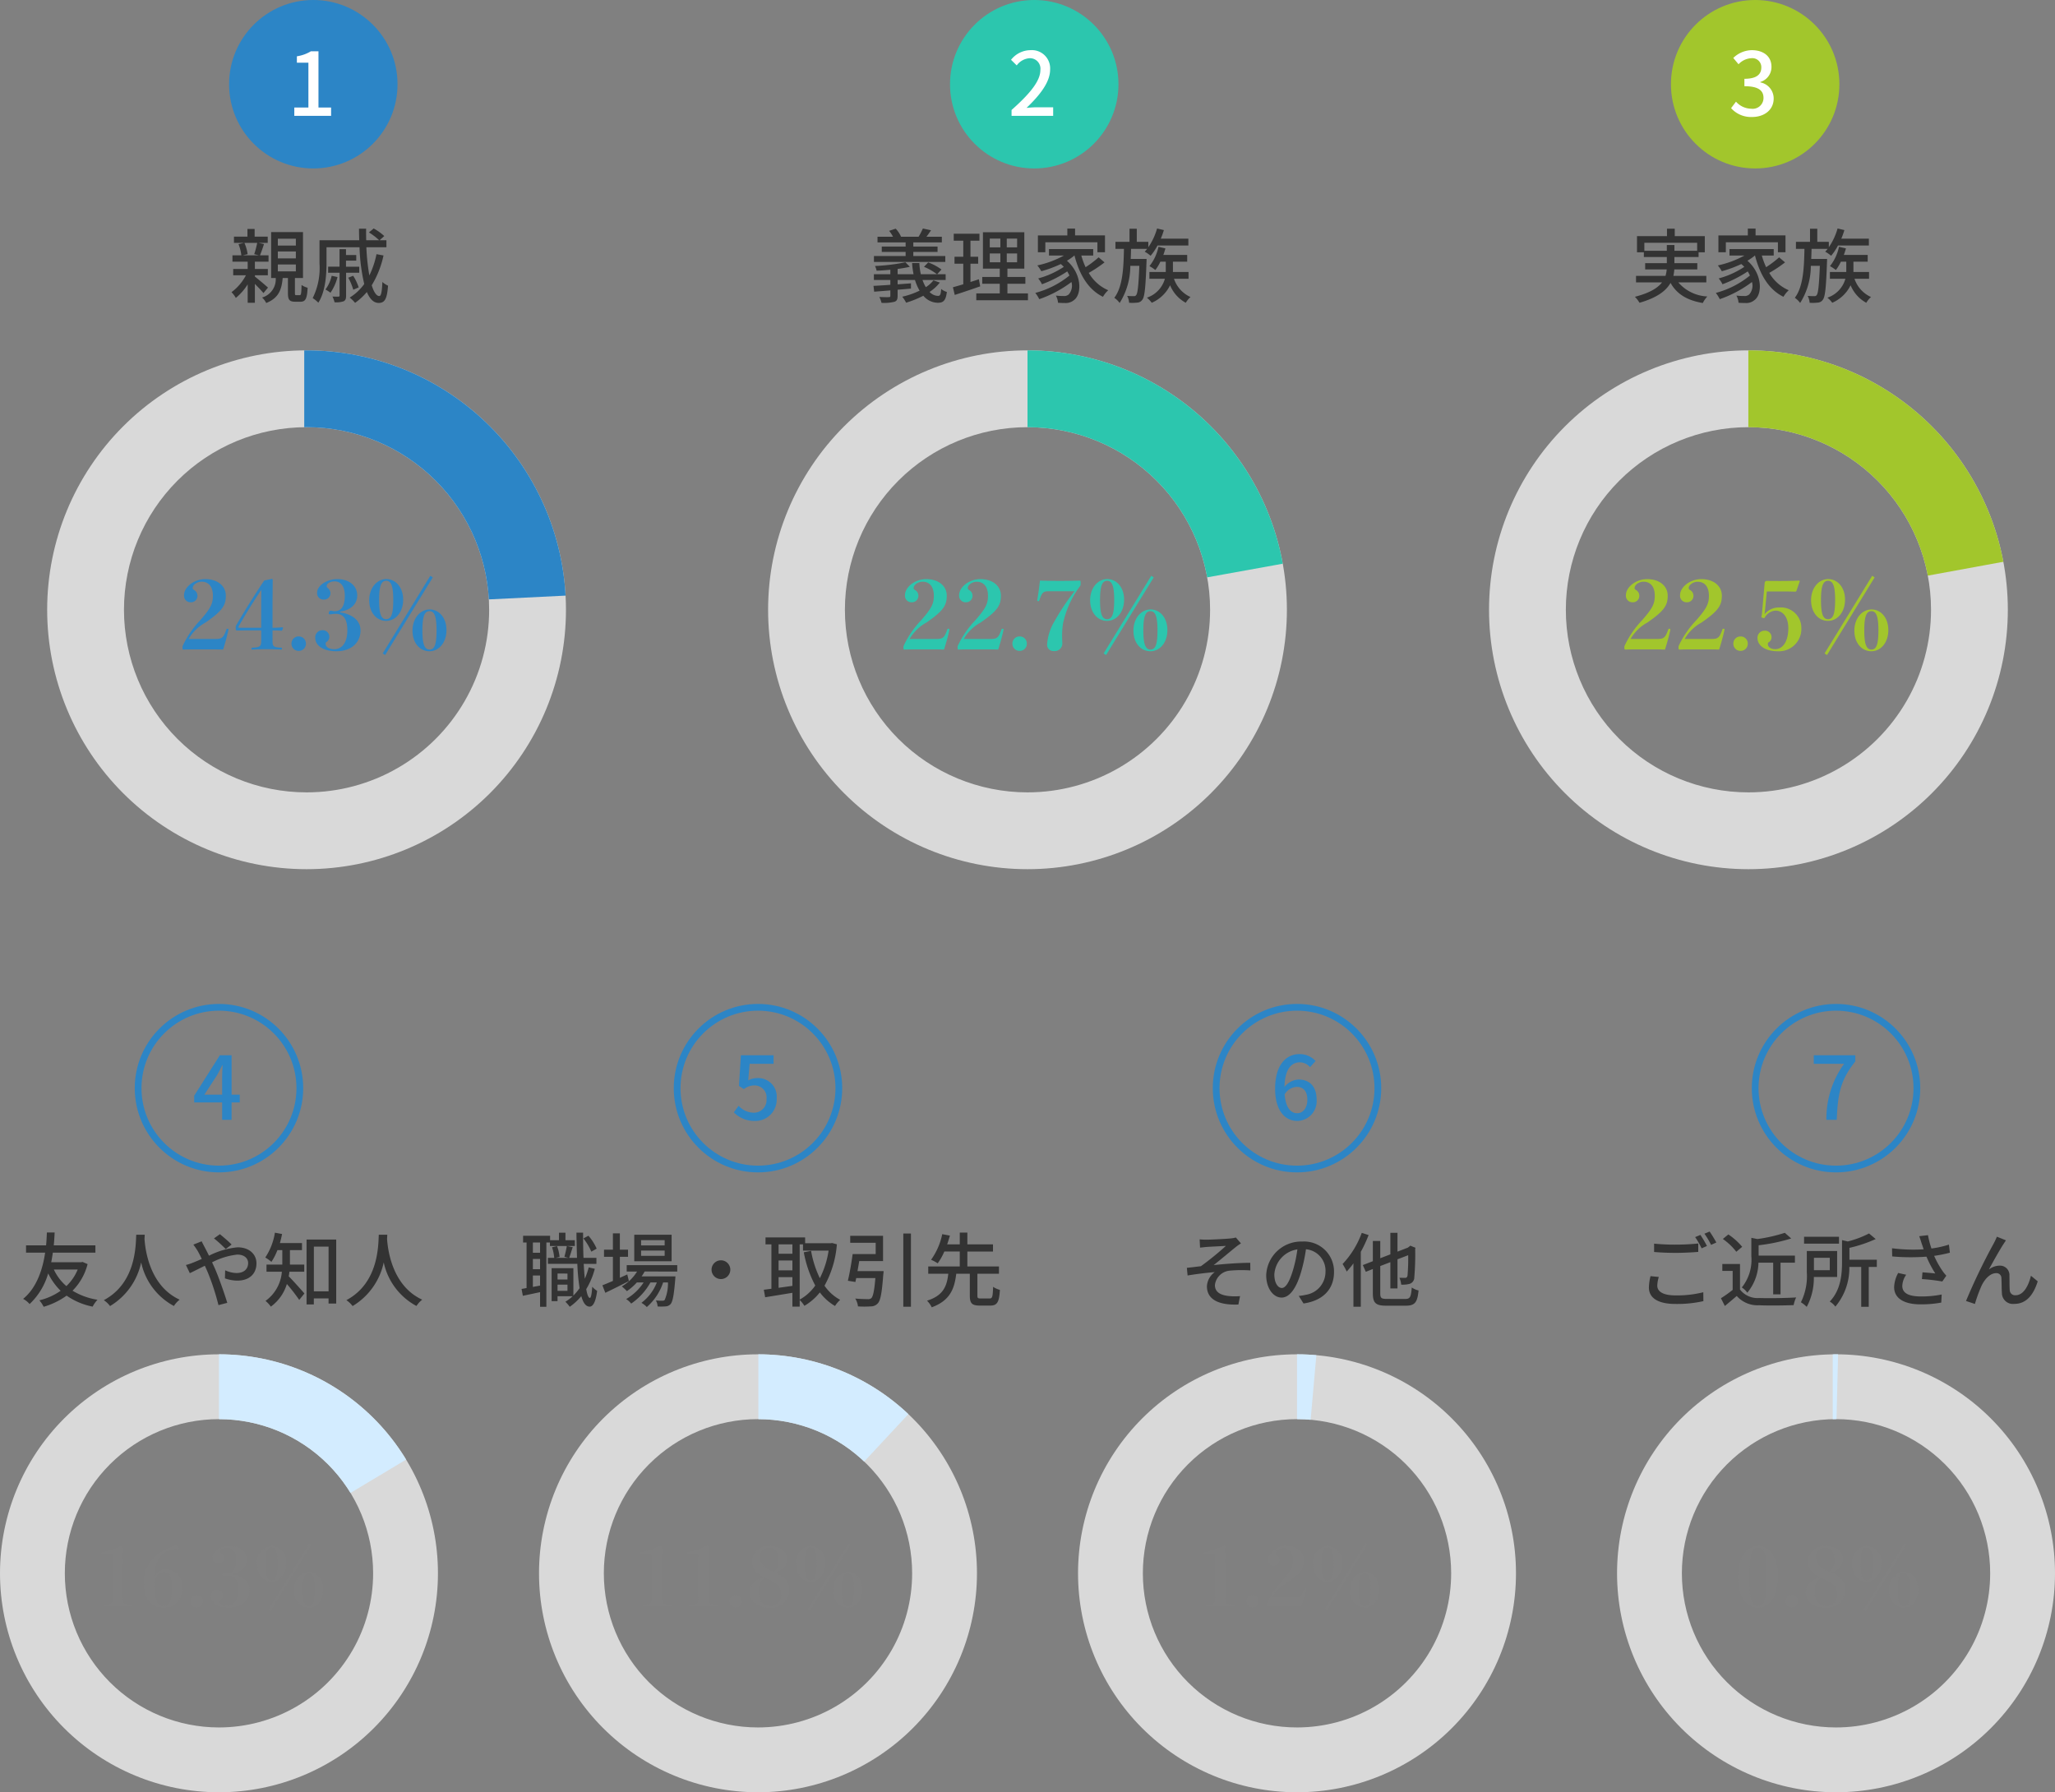 <svg xmlns="http://www.w3.org/2000/svg" width="305" height="266"><rect width="100%" height="100%" fill="#808080" stroke="none"/><defs><clipPath id="a"><path fill="none" d="M38.5 0A38.5 38.5 0 1 0 77 38.5 38.5 38.5 0 0 0 38.5 0Zm0 65.6a27.1 27.1 0 1 1 27.1-27.1 27.1 27.1 0 0 1-27.1 27.1Z" data-name="パス 22125"/></clipPath><clipPath id="b"><path fill="none" d="M32.5 0A32.5 32.5 0 1 0 65 32.5 32.5 32.5 0 0 0 32.5 0Zm0 55.379A22.879 22.879 0 1 1 55.379 32.5 22.878 22.878 0 0 1 32.5 55.379Z" data-name="パス 22137"/></clipPath></defs><g data-name="グループ 5843"><g data-name="グループ 5821"><g data-name="グループ 5809"><path fill="#2c85c6" d="M28.001 94.836a6.425 6.425 0 0 1 2.492-2.436c2.576-1.778 3.024-2.59 3.024-4s-1.19-2.45-3.052-2.45c-1.68 0-3.15 1.2-3.15 2.38a.964.964 0 0 0 1.008 1.056.948.948 0 0 0 .98-1.008.961.961 0 0 0-.476-.8c-.2-.126-.224-.168-.224-.308 0-.49.686-.938 1.316-.938.994 0 1.68.672 1.68 2.086 0 1.176-.322 1.862-1.9 3.654a14.037 14.037 0 0 0-2.538 3.688.659.659 0 0 0-.07.392c0 .238.042.252.154.252.98-.028 1.862-.028 2.968-.028 1.064 0 1.876 0 2.9.028.252-.756.658-2.226.8-2.954 0-.1-.042-.14-.154-.14s-.14.042-.154.1c-.449 1.258-.649 1.426-1.712 1.426Zm12.446-1.274c.336 0 .756 0 1.33.042.056 0 .1-.028.126-.112l.1-.294a.088.088 0 0 0-.1-.1c-.658.056-1.064.07-1.456.07v-3.736l.028-3.374c0-.1-.042-.14-.154-.14l-1.106.238a118.518 118.518 0 0 0-4.046 6.454.877.877 0 0 0-.182.6c0 .322.042.364.168.364.42 0 .868-.014 1.414-.014h2.2v1.416c0 .91-.07 1.092-1.316 1.148-.1.014-.126.028-.126.154s.028.126.126.126c.63-.028 1.372-.056 2.156-.056.728 0 1.512.028 2.128.056.07 0 .112-.014.112-.126s-.014-.14-.1-.154c-1.288-.056-1.3-.238-1.3-1.176Zm-1.68-.392h-3.248c-.1 0-.112-.014-.112-.1a.235.235 0 0 1 .042-.154 87.443 87.443 0 0 1 3.332-5.376c0 .812-.014 1.4-.014 2.212Zm5.572 1.288a1.049 1.049 0 0 0-1.078 1.064 1.053 1.053 0 0 0 1.078 1.078 1.049 1.049 0 0 0 1.064-1.078 1.046 1.046 0 0 0-1.064-1.064Zm6.132-3.672c1.652-.248 2.548-1.186 2.548-2.4 0-1.484-1.232-2.436-2.94-2.436s-3.01 1.06-3.01 1.97a.943.943 0 0 0 .98 1.066.941.941 0 0 0 .994-1 1.027 1.027 0 0 0-.387-.71c-.14-.112-.168-.168-.168-.308 0-.35.532-.686 1.162-.686.924 0 1.526.728 1.526 2.128 0 1.652-.588 2.3-1.5 2.3-.2 0-.462-.07-.574-.07-.182 0-.308.154-.308.378 0 .112.042.154.168.154.266 0 .448-.07.868-.07 1.134 0 1.722.742 1.722 2.45 0 1.862-.826 2.8-1.932 2.8-.8 0-1.288-.336-1.288-.826a.266.266 0 0 1 .154-.266.9.9 0 0 0 .392-.686.977.977 0 0 0-1.039-1.04 1.05 1.05 0 0 0-1.05 1.12c0 1.078 1.05 2 3.164 2 2.156 0 3.556-1.26 3.556-3.094 0-1.316-1.008-2.366-3.038-2.688Zm6.692 6.43 7.07-11.522-.364-.238-7.07 11.522Zm.168-11.27c-1.386 0-2.534 1.3-2.534 3.136 0 1.862 1.12 3.066 2.506 3.066 1.414 0 2.534-1.288 2.534-3.15 0-1.82-1.106-3.052-2.506-3.052Zm-.014.252c.756 0 1.05.84 1.05 2.842 0 2.03-.28 2.856-1.05 2.856s-1.05-.826-1.05-2.856c0-2.002.294-2.842 1.05-2.842Zm6.454 4.256c-1.4 0-2.548 1.3-2.548 3.15s1.12 3.052 2.52 3.052 2.52-1.288 2.52-3.136-1.107-3.066-2.492-3.066Zm-.015.252c.742 0 1.036.84 1.036 2.856s-.279 2.842-1.036 2.842-1.064-.826-1.064-2.842.295-2.856 1.064-2.856Z" data-name="パス 22379"/><g clip-path="url(#a)" data-name="グループ 5728" transform="translate(7 52)"><circle cx="41.071" cy="41.071" r="41.071" fill="#d9d9d9" data-name="楕円形 64" transform="translate(-2.571 -2.571)"/><path fill="#2c85c6" d="M38.154 38.309v-48.02l36.1 14.134 8.857 31.672Z" data-name="パス 22124"/></g></g><g data-name="グループ 5810"><path fill="#2cc6ae" d="M135.001 94.836a6.425 6.425 0 0 1 2.492-2.436c2.576-1.778 3.024-2.59 3.024-4s-1.19-2.45-3.052-2.45c-1.68 0-3.15 1.2-3.15 2.38a.964.964 0 0 0 1.008 1.056.948.948 0 0 0 .98-1.008.961.961 0 0 0-.476-.8c-.2-.126-.224-.168-.224-.308 0-.49.686-.938 1.316-.938.994 0 1.68.672 1.68 2.086 0 1.176-.322 1.862-1.9 3.654a14.037 14.037 0 0 0-2.538 3.688.659.659 0 0 0-.07.392c0 .238.042.252.154.252.98-.028 1.862-.028 2.968-.028 1.064 0 1.876 0 2.9.028.252-.756.658-2.226.8-2.954 0-.1-.042-.14-.154-.14s-.14.042-.154.1c-.449 1.258-.649 1.426-1.712 1.426Zm8.036 0a6.425 6.425 0 0 1 2.492-2.436c2.576-1.778 3.024-2.59 3.024-4s-1.19-2.45-3.052-2.45c-1.68 0-3.15 1.2-3.15 2.38a.964.964 0 0 0 1.005 1.056.948.948 0 0 0 .983-1 .961.961 0 0 0-.476-.8c-.2-.126-.224-.168-.224-.308 0-.49.686-.938 1.316-.938.994 0 1.68.672 1.68 2.086 0 1.176-.322 1.862-1.9 3.654a14.037 14.037 0 0 0-2.538 3.68.659.659 0 0 0-.07.392c0 .238.042.252.154.252.98-.028 1.862-.028 2.968-.028 1.064 0 1.876 0 2.9.028.252-.756.658-2.226.8-2.954 0-.1-.042-.14-.154-.14s-.14.042-.154.1c-.448 1.26-.644 1.428-1.708 1.428Zm8.3-.378a1.049 1.049 0 0 0-1.076 1.064 1.053 1.053 0 0 0 1.078 1.078 1.049 1.049 0 0 0 1.064-1.078 1.046 1.046 0 0 0-1.064-1.064Zm8.136-6.706a35.6 35.6 0 0 0-2.954 4.434 7.681 7.681 0 0 0-1.106 3.434.927.927 0 0 0 1.008 1.008 1.129 1.129 0 0 0 1.246-1.036c0-.364-.028-.63-.028-1.022a11.785 11.785 0 0 1 .126-1.984 14.1 14.1 0 0 1 2.548-5.618c.07-.1.07-.154.07-.476 0-.294-.028-.322-.154-.322-.924.028-1.89.042-2.87.042-1.134 0-2.044-.014-3.01-.042a42.528 42.528 0 0 1-.406 2.898c0 .112.042.154.182.154.07 0 .1-.042.126-.112.42-1.232.588-1.358 1.442-1.358Zm4.69 9.464 7.07-11.522-.364-.238-7.07 11.522Zm.168-11.27c-1.386 0-2.534 1.3-2.534 3.136 0 1.862 1.12 3.066 2.506 3.066 1.414 0 2.534-1.288 2.534-3.15 0-1.82-1.106-3.052-2.506-3.052Zm-.014.252c.756 0 1.05.84 1.05 2.842 0 2.03-.28 2.856-1.05 2.856s-1.05-.826-1.05-2.856c0-2.002.294-2.842 1.05-2.842Zm6.454 4.256c-1.4 0-2.548 1.3-2.548 3.15s1.12 3.052 2.52 3.052 2.52-1.288 2.52-3.136-1.107-3.066-2.492-3.066Zm-.015.252c.742 0 1.036.84 1.036 2.856s-.279 2.842-1.036 2.842-1.064-.826-1.064-2.842.295-2.856 1.064-2.856Z" data-name="パス 22380"/><g data-name="_レイヤー_1-2"><g clip-path="url(#a)" data-name="グループ 5730" transform="translate(114 52)"><circle cx="41.071" cy="41.071" r="41.071" fill="#d9d9d9" data-name="楕円形 66" transform="translate(-2.571 -2.571)"/><path fill="#2cc6ae" d="M38.5 38.5V-6.037L75.749 6.542l3.822 24.546Z" data-name="パス 22128"/></g></g></g><g data-name="グループ 5811"><path fill="#a2c62c" d="M242.001 94.836a6.425 6.425 0 0 1 2.492-2.436c2.576-1.778 3.024-2.59 3.024-4s-1.19-2.45-3.052-2.45c-1.68 0-3.15 1.2-3.15 2.38a.964.964 0 0 0 1.008 1.056.948.948 0 0 0 .98-1.008.961.961 0 0 0-.476-.8c-.2-.126-.224-.168-.224-.308 0-.49.686-.938 1.316-.938.994 0 1.68.672 1.68 2.086 0 1.176-.322 1.862-1.9 3.654a14.037 14.037 0 0 0-2.538 3.688.659.659 0 0 0-.07.392c0 .238.042.252.154.252.98-.028 1.862-.028 2.968-.028 1.064 0 1.876 0 2.9.028.252-.756.658-2.226.8-2.954 0-.1-.042-.14-.154-.14s-.14.042-.154.1c-.449 1.258-.649 1.426-1.712 1.426Zm8.036 0a6.425 6.425 0 0 1 2.492-2.436c2.576-1.778 3.024-2.59 3.024-4s-1.19-2.45-3.052-2.45c-1.68 0-3.15 1.2-3.15 2.38a.964.964 0 0 0 1.005 1.056.948.948 0 0 0 .983-1 .961.961 0 0 0-.476-.8c-.2-.126-.224-.168-.224-.308 0-.49.686-.938 1.316-.938.994 0 1.68.672 1.68 2.086 0 1.176-.322 1.862-1.9 3.654a14.037 14.037 0 0 0-2.538 3.68.659.659 0 0 0-.07.392c0 .238.042.252.154.252.98-.028 1.862-.028 2.968-.028 1.064 0 1.876 0 2.9.028.252-.756.658-2.226.8-2.954 0-.1-.042-.14-.154-.14s-.14.042-.154.1c-.448 1.26-.644 1.428-1.708 1.428Zm8.3-.378a1.049 1.049 0 0 0-1.076 1.064 1.053 1.053 0 0 0 1.078 1.078 1.049 1.049 0 0 0 1.064-1.078 1.046 1.046 0 0 0-1.064-1.064Zm3.894-6.678h2.576c.56 0 .91.014 1.624.028a.22.22 0 0 0 .182-.084l.5-1.442c0-.07-.028-.112-.126-.112a64.78 64.78 0 0 1-2.688.056c-.714 0-1.484 0-2.086-.014a.264.264 0 0 0-.2.084.255.255 0 0 0-.1.182l-.41 4.662c-.028.28-.084.238-.084.392 0 .084.168.2.364.2.084 0 .112-.042.168-.126a2 2 0 0 1 1.568-.98c1.022 0 1.9.882 1.9 2.6 0 1.974-.812 3.122-1.96 3.122-.588 0-1.078-.294-1.078-.77a.266.266 0 0 1 .154-.266.879.879 0 0 0 .392-.686.956.956 0 0 0-1.018-1.022 1.041 1.041 0 0 0-1.064 1.106c0 1.036 1.064 1.946 2.982 1.946a3.326 3.326 0 0 0 3.529-3.458 3.039 3.039 0 0 0-3.3-3.038 2.723 2.723 0 0 0-2.17 1.008c.042-.308.07-.588.1-.84Zm8.932 9.436 7.07-11.522-.364-.238-7.07 11.522Zm.168-11.27c-1.386 0-2.534 1.3-2.534 3.136 0 1.862 1.12 3.066 2.506 3.066 1.414 0 2.534-1.288 2.534-3.15 0-1.82-1.106-3.052-2.506-3.052Zm-.014.252c.756 0 1.05.84 1.05 2.842 0 2.03-.28 2.856-1.05 2.856s-1.05-.826-1.05-2.856c0-2.002.294-2.842 1.05-2.842Zm6.454 4.256c-1.4 0-2.548 1.3-2.548 3.15s1.12 3.052 2.52 3.052 2.52-1.288 2.52-3.136-1.107-3.066-2.492-3.066Zm-.015.252c.742 0 1.036.84 1.036 2.856s-.279 2.842-1.036 2.842-1.064-.826-1.064-2.842.295-2.856 1.064-2.856Z" data-name="パス 22385"/><g data-name="_レイヤー_1-2"><g clip-path="url(#a)" data-name="グループ 5729" transform="translate(221 52)"><circle cx="41.071" cy="41.071" r="41.071" fill="#d9d9d9" data-name="楕円形 65" transform="translate(-2.571 -2.571)"/><path fill="#a2c62c" d="M38.486 38.317V-7.357l26.139 8.812 16.3 29.08Z" data-name="パス 22126"/></g></g></g><path fill="#333" d="M38.176 36.044a14.334 14.334 0 0 1-.444 1.68l.7.168h-2.4l.72-.168a6.071 6.071 0 0 0-.48-1.68Zm1.6 6.636a56.533 56.533 0 0 0-1.944-1.632v-.192h1.92v-.936h-1.924v-1.08h2.028v-.948h-1.272c.192-.444.4-1.068.6-1.668l-.828-.18h1.38v-.924h-1.944v-1.14h-1.068v1.14h-2v.924h1.5l-.824.192a6.46 6.46 0 0 1 .42 1.656H34.5v.948h2.26v1.08h-2.148v.936H36.5a7.383 7.383 0 0 1-2.14 2.508 3.844 3.844 0 0 1 .64.852 8.155 8.155 0 0 0 1.76-2.016v2.736h1.068v-2.8c.48.484 1.008 1.036 1.272 1.364Zm1.46-3.432h2.676v1.032h-2.676Zm0-1.92h2.676v1.02h-2.676Zm0-1.9h2.676v1.02h-2.676Zm2.736 8.38c-.18 0-.2-.048-.2-.324v-2.22h1.2v-6.816H40.24v6.816h.684a2.817 2.817 0 0 1-2.024 2.892 2.856 2.856 0 0 1 .612.816c1.808-.72 2.288-1.932 2.444-3.708h.78V43.5c0 .956.192 1.28 1.064 1.28h.8c.72 0 .984-.42 1.056-2.076a2.8 2.8 0 0 1-.9-.408c-.028 1.344-.076 1.512-.292 1.512Zm5.256-2.88a5.4 5.4 0 0 1-.924 2.04 5.26 5.26 0 0 1 .744.48 7.294 7.294 0 0 0 1.044-2.328Zm4.092-.444v-.9h-1.968v-.9h1.524v-.828h-1.524v-.876h-.96v2.6H48.7v.9h1.7v3.388c0 .108-.036.144-.156.156s-.48 0-.9-.012a4.07 4.07 0 0 1 .312.852 3.564 3.564 0 0 0 1.336-.144c.3-.156.372-.4.372-.84v-3.4Zm-.084 2.172a7.631 7.631 0 0 0-.816-1.728l-.732.288A8.62 8.62 0 0 1 52.432 43Zm2.64-4.932a12.834 12.834 0 0 1-1.056 3.156 31.211 31.211 0 0 1-.444-4.18h2.976v-1.04h-1.02l.7-.624a7.694 7.694 0 0 0-1.572-1.128l-.7.588a9.715 9.715 0 0 1 1.524 1.164h-1.932c-.012-.564-.024-1.128-.012-1.716h-1.056c0 .576.012 1.152.036 1.716h-5.9v3.456a10 10 0 0 1-1.012 5.124 5.105 5.105 0 0 1 .84.684c1.032-1.6 1.212-4.08 1.212-5.808V36.7h4.9a27.341 27.341 0 0 0 .7 5.448 7.478 7.478 0 0 1-2.16 2.02 4.985 4.985 0 0 1 .8.78 9.2 9.2 0 0 0 1.748-1.608c.432 1.02.996 1.62 1.752 1.62.888 0 1.248-.56 1.392-2.56a3.272 3.272 0 0 1-.84-.552c-.06 1.468-.192 2.092-.452 2.092-.432 0-.816-.588-1.128-1.6a14.232 14.232 0 0 0 1.748-4.424Z" data-name="パス 22378"/><g data-name="グループ 5806" transform="translate(34 .35)"><circle cx="12.5" cy="12.5" r="12.5" fill="#2c85c6" data-name="楕円形 51" transform="translate(0 -.35)"/><path fill="#fff" d="M9.68 16.845h5.46V15.61h-1.872V7.264h-1.131a5.627 5.627 0 0 1-2.075.741v.949h1.711v6.656H9.68Z" data-name="パス 22377"/></g><path fill="#333" d="M140.3 38h-4.748v-.612h3.6v-.8h-3.6v-.612h4.236v-.84H137.5c.216-.276.444-.612.684-.96l-1.212-.264a10.873 10.873 0 0 1-.636 1.224h-2.668l.06-.024a4.224 4.224 0 0 0-.792-1.176l-.972.324a5.008 5.008 0 0 1 .576.876h-2.3v.84h4.172v.612h-3.54v.8h3.54V38h-4.704v.876H140.3Zm-1.76 3.612a4.63 4.63 0 0 1-1.128 1.008 5.153 5.153 0 0 1-.492-1.068h3.432V40.7h-1.26l.636-.7a7.413 7.413 0 0 0-1.968-1.052l-.624.652a8.723 8.723 0 0 1 1.932 1.1h-2.4a8.909 8.909 0 0 1-.216-1.656h-1.08a11.754 11.754 0 0 0 .216 1.656h-2.364v-.78c.66-.1 1.284-.192 1.812-.324l-.66-.672a28.22 28.22 0 0 1-4.512.552 2.666 2.666 0 0 1 .24.7 31.325 31.325 0 0 0 2.04-.144v.668H129.7v.852h2.444v.72c-.948.072-1.812.12-2.5.156l.1.864 2.4-.192v.78c0 .168-.044.22-.244.22-.152.008-.788.008-1.388-.028a4.822 4.822 0 0 1 .324.876 6.62 6.62 0 0 0 1.872-.148c.4-.12.516-.36.516-.9V43c.648-.048 1.32-.108 1.98-.168v-.78l-1.98.148v-.648h2.576a7.082 7.082 0 0 0 .688 1.584 11.729 11.729 0 0 1-2.58.9 4.861 4.861 0 0 1 .576.888 15.187 15.187 0 0 0 2.556-1.032 2.847 2.847 0 0 0 2.136 1.044c.84 0 1.188-.312 1.356-1.608a2.432 2.432 0 0 1-.84-.432c-.06.768-.144 1.02-.456 1.02a1.789 1.789 0 0 1-1.272-.588 6.317 6.317 0 0 0 1.524-1.392Zm6.744-.168c-.408.144-.84.276-1.248.408V39.14h1.14v-1.032h-1.14V35.72h1.332v-1.032h-3.816v1.032h1.416v2.388h-1.3v1.032h1.3v3.048c-.576.18-1.1.324-1.536.444l.268 1.14c1.08-.348 2.472-.816 3.78-1.272Zm1.616-3.828h1.572v1.308H146.9Zm0-2.2h1.572v1.3H146.9Zm4.056 1.3h-1.532v-1.3h1.536Zm0 2.208h-1.532v-1.308h1.536Zm-1.436 4.62v-1.428h2.664v-1.008h-2.664v-1.236h2.508v-5.4h-6.144v5.4h2.5v1.236h-2.6v1.008h2.6v1.428H144.9v1.02h7.668v-1.02Zm5.628-7.584h7.728v1.476H164v-2.5h-4.44v-1.008h-1.148v1.012h-4.368v2.5h1.1Zm7.908 2.232a15.6 15.6 0 0 1-1.932 1.464 11.369 11.369 0 0 1-.636-1.728h1.764v-.96h-6.564v.96h2.212a14.366 14.366 0 0 1-3.94 1.464 5.5 5.5 0 0 1 .588.864 17.913 17.913 0 0 0 2.892-1.068 3.726 3.726 0 0 1 .444.42 12.962 12.962 0 0 1-3.8 1.716 3.959 3.959 0 0 1 .564.864 18.12 18.12 0 0 0 3.752-1.908q.18.306.324.612a13.484 13.484 0 0 1-5.064 2.58 5.443 5.443 0 0 1 .588.928 17.412 17.412 0 0 0 4.776-2.544 1.964 1.964 0 0 1-.4 1.836 1.031 1.031 0 0 1-.792.24 10.265 10.265 0 0 1-1.116-.06 2.694 2.694 0 0 1 .316 1.064c.372.024.732.036 1.032.036a1.883 1.883 0 0 0 1.344-.444c1.164-.84 1.212-3.852-1.056-5.832a7.5 7.5 0 0 0 1.1-.768h.024c.724 2.808 2.024 5.052 4.224 6.12a4.086 4.086 0 0 1 .78-.972 6.145 6.145 0 0 1-2.888-2.576 18.448 18.448 0 0 0 2.34-1.56Zm4.764.24c.024-.492.036-1 .048-1.5h2.388a4.129 4.129 0 0 1-.36.42 5.177 5.177 0 0 1 .876.612 8.415 8.415 0 0 0 1.02-1.524h4.584v-1.02h-4.092a11.432 11.432 0 0 0 .456-1.272l-1.008-.24a9.426 9.426 0 0 1-1.3 2.784v-.8h-1.712v-1.944h-1.08v1.944h-2.088v1.044h1.26c-.048 2.82-.18 5.628-1.428 7.26a3.438 3.438 0 0 1 .792.768 10.342 10.342 0 0 0 1.584-5.512h1.34c-.12 2.976-.252 4.068-.468 4.344a.368.368 0 0 1-.36.156c-.18 0-.552 0-.984-.036a2.419 2.419 0 0 1 .292 1.02 6.388 6.388 0 0 0 1.212-.024.96.96 0 0 0 .756-.432c.336-.432.48-1.788.612-5.568.012-.144.012-.48.012-.48Zm8.58 2.94v-1.008h-2.316V38.84h2.116v-1h-3.54c.12-.324.216-.648.312-.972l-1.032-.24a6.9 6.9 0 0 1-1.34 2.872 5.523 5.523 0 0 1 .876.576 7.015 7.015 0 0 0 .744-1.236h.8v1.524h-2.428v1.008h2.3a4.139 4.139 0 0 1-2.672 2.808 4.256 4.256 0 0 1 .72.756 5.431 5.431 0 0 0 2.724-2.6 5.177 5.177 0 0 0 2.328 2.6 3.435 3.435 0 0 1 .7-.852 4.572 4.572 0 0 1-2.452-2.712Z" data-name="パス 22381"/><path fill="#333" d="M244.052 37.22v-1.188h7.836v1.188h-3.372v-.852h-1.128v.852Zm9.2 4.692v-.972h-4.892a6.387 6.387 0 0 0 .14-.96h3.412v-.924h-3.4v-.912h3.588v-.7h.924v-2.4h-4.46v-1.1h-1.152v1.1h-4.452v2.4h1.02v.7h3.408v.912h-3.216v.924h3.2a4.506 4.506 0 0 1-.18.96h-4.376v.972h3.864c-.636.816-1.824 1.572-4.032 2.136a4.413 4.413 0 0 1 .684.888c2.64-.756 3.96-1.8 4.608-2.952.924 1.656 2.448 2.592 4.788 2.988A4 4 0 0 1 253.4 44a6.055 6.055 0 0 1-4.308-2.088Zm2.896-5.952h7.728v1.476H265v-2.5h-4.44v-1.008h-1.148v1.012h-4.368v2.5h1.1Zm7.908 2.232a15.6 15.6 0 0 1-1.932 1.464 11.369 11.369 0 0 1-.636-1.728h1.764v-.96h-6.564v.96h2.212a14.366 14.366 0 0 1-3.94 1.464 5.5 5.5 0 0 1 .588.864 17.913 17.913 0 0 0 2.892-1.068 3.726 3.726 0 0 1 .444.42 12.962 12.962 0 0 1-3.8 1.716 3.958 3.958 0 0 1 .564.864 18.12 18.12 0 0 0 3.752-1.908q.18.306.324.612a13.484 13.484 0 0 1-5.064 2.58 5.443 5.443 0 0 1 .588.928 17.412 17.412 0 0 0 4.776-2.544 1.964 1.964 0 0 1-.4 1.836 1.031 1.031 0 0 1-.792.24 10.265 10.265 0 0 1-1.116-.06 2.694 2.694 0 0 1 .316 1.064c.372.024.732.036 1.032.036a1.883 1.883 0 0 0 1.344-.444c1.164-.84 1.212-3.852-1.056-5.832a7.5 7.5 0 0 0 1.1-.768h.024c.724 2.808 2.024 5.052 4.224 6.12a4.086 4.086 0 0 1 .78-.972 6.145 6.145 0 0 1-2.888-2.576 18.448 18.448 0 0 0 2.34-1.56Zm4.764.24c.024-.492.036-1 .048-1.5h2.388a4.128 4.128 0 0 1-.36.42 5.177 5.177 0 0 1 .876.612 8.415 8.415 0 0 0 1.02-1.524h4.584v-1.02h-4.092a11.433 11.433 0 0 0 .456-1.272l-1.008-.24a9.426 9.426 0 0 1-1.3 2.784v-.8h-1.712v-1.944h-1.08v1.944h-2.088v1.044h1.26c-.048 2.82-.18 5.628-1.428 7.26a3.438 3.438 0 0 1 .792.768 10.342 10.342 0 0 0 1.584-5.512h1.34c-.12 2.976-.252 4.068-.468 4.344a.368.368 0 0 1-.36.156c-.18 0-.552 0-.984-.036a2.419 2.419 0 0 1 .292 1.02 6.388 6.388 0 0 0 1.212-.024.96.96 0 0 0 .756-.432c.336-.432.48-1.788.612-5.568.012-.144.012-.48.012-.48Zm8.58 2.94v-1.008h-2.316V38.84h2.116v-1h-3.54c.12-.324.216-.648.312-.972l-1.032-.24a6.9 6.9 0 0 1-1.34 2.872 5.523 5.523 0 0 1 .876.576 7.015 7.015 0 0 0 .744-1.236h.8v1.524h-2.428v1.008h2.3a4.139 4.139 0 0 1-2.672 2.808 4.255 4.255 0 0 1 .72.756 5.431 5.431 0 0 0 2.724-2.6 5.177 5.177 0 0 0 2.328 2.6 3.435 3.435 0 0 1 .7-.852 4.572 4.572 0 0 1-2.452-2.712Z" data-name="パス 22384"/><g data-name="グループ 5807" transform="translate(141 .35)"><circle cx="12.5" cy="12.5" r="12.5" fill="#2cc6ae" data-name="楕円形 51" transform="translate(0 -.35)"/><path fill="#fff" d="M9.134 16.845h6.175v-1.274h-2.392c-.468 0-1.066.039-1.56.091 2.028-1.937 3.5-3.848 3.5-5.694a2.706 2.706 0 0 0-2.889-2.873 3.715 3.715 0 0 0-2.912 1.43l.845.832a2.6 2.6 0 0 1 1.885-1.066 1.554 1.554 0 0 1 1.625 1.754c0 1.573-1.456 3.432-4.277 5.928Z" data-name="パス 22382"/></g><g data-name="グループ 5808" transform="translate(248 .35)"><circle cx="12.5" cy="12.5" r="12.5" fill="#a2c62c" data-name="楕円形 51" transform="translate(0 -.35)"/><path fill="#fff" d="M12.046 17.014c1.755 0 3.2-1.014 3.2-2.743a2.423 2.423 0 0 0-1.978-2.392v-.065a2.313 2.313 0 0 0 1.651-2.249c0-1.573-1.209-2.47-2.925-2.47a4.032 4.032 0 0 0-2.743 1.157l.78.936a2.787 2.787 0 0 1 1.911-.9 1.33 1.33 0 0 1 1.469 1.381c0 .962-.624 1.677-2.509 1.677v1.1c2.158 0 2.834.689 2.834 1.742a1.609 1.609 0 0 1-1.82 1.6 3.092 3.092 0 0 1-2.262-1.049l-.728.962a3.971 3.971 0 0 0 3.12 1.313Z" data-name="パス 22383"/></g></g><g data-name="グループ 5820"><g data-name="グループ 5812"><path fill="#818181" d="M260.935 229.427c-1.68 0-2.964 1.656-2.964 4.632s1.26 4.548 2.928 4.548c1.7 0 2.976-1.668 2.976-4.656 0-2.964-1.26-4.524-2.94-4.524Zm-.012.264c.888 0 1.284.792 1.284 4.32s-.396 4.336-1.296 4.336-1.272-.8-1.272-4.332.396-4.324 1.284-4.324Zm5 7.032a.9.9 0 0 0-.924.912.9.9 0 0 0 .928.924.9.9 0 0 0 .912-.924.9.9 0 0 0-.912-.912Zm5.872-3.36c1.236-.408 1.74-1.056 1.74-2.028 0-1.044-1.032-1.908-2.64-1.908a2.406 2.406 0 0 0-2.556 2.292 2.168 2.168 0 0 0 .36 1.26 3.219 3.219 0 0 0 1.332 1.068c-1.464.576-2.052 1.332-2.052 2.28 0 1.356 1.176 2.28 3 2.28a2.681 2.681 0 0 0 2.9-2.58 2.3 2.3 0 0 0-.432-1.464 3.794 3.794 0 0 0-1.652-1.2Zm-.216-.1a3.82 3.82 0 0 1-1.728-1.052 1.879 1.879 0 0 1-.336-1.152 1.313 1.313 0 0 1 1.38-1.368c.744 0 1.356.6 1.356 1.7a2.14 2.14 0 0 1-.672 1.876Zm-1.332.9a5.113 5.113 0 0 1 1.992 1.184 1.9 1.9 0 0 1 .444 1.272 1.6 1.6 0 0 1-1.716 1.728c-.936 0-1.632-.756-1.632-2.052a2.279 2.279 0 0 1 .912-2.128Zm6.672 4.924 6.06-9.876-.312-.2-6.06 9.872Zm.144-9.66a2.425 2.425 0 0 0-2.172 2.688c0 1.6.96 2.628 2.148 2.628 1.212 0 2.172-1.1 2.172-2.7a2.338 2.338 0 0 0-2.148-2.616Zm-.012.22c.648 0 .9.72.9 2.436 0 1.74-.24 2.448-.9 2.448s-.9-.708-.9-2.448c0-1.72.252-2.436.9-2.436Zm5.532 3.648a2.43 2.43 0 0 0-2.184 2.7 2.332 2.332 0 0 0 2.158 2.612c1.2 0 2.16-1.1 2.16-2.688s-.946-2.628-2.134-2.628Zm-.012.216c.636 0 .888.72.888 2.448s-.24 2.436-.888 2.436-.914-.712-.914-2.44.254-2.448.914-2.448Z" data-name="パス 22395"/><g data-name="_レイヤー_1-2"><g clip-path="url(#b)" data-name="グループ 5734" transform="translate(240 201)"><circle cx="34.67" cy="34.67" r="34.67" fill="#d9d9d9" data-name="楕円形 70" transform="translate(-2.17 -2.17)"/><path fill="#d3ecff" d="M32.013 32.558V-7.375h.974Z" data-name="パス 22136"/></g></g></g><g data-name="グループ 5813"><path fill="#818181" d="M179.623 230.555a2.034 2.034 0 0 1 .276-.008.457.457 0 0 1 .468.5v6.024c0 .864-.132 1.02-1.272 1.08-.108 0-.12.012-.12.132 0 .1.012.108.12.108a55.743 55.743 0 0 1 4.044 0c.12 0 .132-.012.132-.108 0-.12-.012-.132-.132-.132-1.224-.06-1.3-.216-1.3-1.08v-4.68l.024-2.832q0-.144-.18-.144a19.449 19.449 0 0 1-2.928.972c-.108.024-.132.06-.132.108 0 .12.024.156.132.156Zm6.288 6.168a.9.9 0 0 0-.924.912.9.9 0 0 0 .924.924.9.9 0 0 0 .912-.924.9.9 0 0 0-.912-.912Zm2.892.324a5.507 5.507 0 0 1 2.138-2.088c2.206-1.524 2.59-2.22 2.59-3.432s-1.02-2.1-2.616-2.1c-1.44 0-2.7 1.032-2.7 2.04a.826.826 0 0 0 .864.912.813.813 0 0 0 .84-.864.824.824 0 0 0-.408-.684c-.17-.108-.192-.144-.192-.264 0-.42.588-.8 1.128-.8.852 0 1.44.576 1.44 1.788 0 1.008-.276 1.6-1.632 3.132a12.031 12.031 0 0 0-2.172 3.152.565.565 0 0 0-.06.336c0 .2.036.216.132.216.84-.024 1.596-.024 2.544-.024.912 0 1.608 0 2.484.024.216-.648.564-1.908.684-2.532 0-.084-.036-.12-.132-.12s-.12.036-.132.084c-.384 1.08-.552 1.224-1.462 1.224Zm8.1 2.04 6.06-9.876-.312-.2-6.06 9.872Zm.144-9.66a2.425 2.425 0 0 0-2.172 2.688c0 1.6.96 2.628 2.148 2.628 1.212 0 2.172-1.1 2.172-2.7a2.338 2.338 0 0 0-2.148-2.616Zm-.012.22c.648 0 .9.72.9 2.436 0 1.74-.24 2.448-.9 2.448s-.9-.708-.9-2.448c0-1.72.252-2.436.9-2.436Zm5.532 3.648a2.43 2.43 0 0 0-2.184 2.7 2.332 2.332 0 0 0 2.158 2.612c1.2 0 2.16-1.1 2.16-2.688s-.946-2.628-2.134-2.628Zm-.012.216c.636 0 .888.72.888 2.448s-.24 2.436-.888 2.436-.914-.712-.914-2.44.254-2.448.914-2.448Z" data-name="パス 22394"/><g data-name="_レイヤー_1-2"><g clip-path="url(#b)" data-name="グループ 5733" transform="translate(160 201)"><circle cx="34.67" cy="34.67" r="34.67" fill="#d9d9d9" data-name="楕円形 69" transform="translate(-2.17 -2.17)"/><path fill="#d3ecff" d="M32.5 32.5V-5.817h3.4Z" data-name="パス 22134"/></g></g></g><g data-name="グループ 5814"><path fill="#818181" d="M96.026 230.555a2.034 2.034 0 0 1 .276-.008.457.457 0 0 1 .468.5v6.024c0 .864-.132 1.02-1.272 1.08-.108 0-.12.012-.12.132 0 .1.012.108.12.108a55.743 55.743 0 0 1 4.044 0c.12 0 .132-.012.132-.108 0-.12-.012-.132-.132-.132-1.224-.06-1.3-.216-1.3-1.08v-4.68l.024-2.832q0-.144-.18-.144a19.449 19.449 0 0 1-2.928.972c-.108.024-.132.06-.132.108 0 .12.024.156.132.156Zm6.888 0a2.034 2.034 0 0 1 .274-.008.457.457 0 0 1 .468.5v6.024c0 .864-.132 1.02-1.272 1.08-.108 0-.12.012-.12.132 0 .1.012.108.12.108a55.743 55.743 0 0 1 4.044 0c.12 0 .132-.012.132-.108 0-.12-.012-.132-.132-.132-1.224-.06-1.3-.216-1.3-1.08v-4.68l.024-2.832q0-.144-.18-.144a19.449 19.449 0 0 1-2.928.972c-.108.024-.132.06-.132.108 0 .12.024.156.132.156Zm6.288 6.168a.9.9 0 0 0-.924.912.9.9 0 0 0 .924.924.9.9 0 0 0 .912-.924.9.9 0 0 0-.912-.912Zm5.868-3.36c1.236-.408 1.74-1.056 1.74-2.028 0-1.044-1.032-1.908-2.64-1.908a2.406 2.406 0 0 0-2.556 2.292 2.168 2.168 0 0 0 .36 1.26 3.219 3.219 0 0 0 1.332 1.068c-1.464.576-2.052 1.332-2.052 2.28 0 1.356 1.176 2.28 3 2.28a2.681 2.681 0 0 0 2.9-2.58 2.3 2.3 0 0 0-.432-1.464 3.794 3.794 0 0 0-1.652-1.2Zm-.216-.1a3.82 3.82 0 0 1-1.728-1.052 1.879 1.879 0 0 1-.338-1.152 1.313 1.313 0 0 1 1.38-1.368c.744 0 1.356.6 1.356 1.7a2.14 2.14 0 0 1-.67 1.876Zm-1.332.9a5.113 5.113 0 0 1 1.992 1.184 1.9 1.9 0 0 1 .444 1.268 1.6 1.6 0 0 1-1.716 1.732c-.936 0-1.632-.76-1.632-2.056a2.279 2.279 0 0 1 .912-2.124Zm6.672 4.924 6.06-9.876-.312-.2-6.06 9.872Zm.144-9.66a2.425 2.425 0 0 0-2.172 2.688c0 1.6.96 2.628 2.148 2.628 1.212 0 2.172-1.1 2.172-2.7a2.338 2.338 0 0 0-2.148-2.616Zm-.012.22c.648 0 .9.72.9 2.436 0 1.74-.24 2.448-.9 2.448s-.9-.708-.9-2.448c0-1.72.252-2.436.9-2.436Zm5.532 3.644a2.43 2.43 0 0 0-2.184 2.7 2.332 2.332 0 0 0 2.16 2.616c1.2 0 2.16-1.1 2.16-2.688s-.948-2.628-2.136-2.628Zm-.012.216c.636 0 .888.72.888 2.448s-.24 2.436-.888 2.436-.912-.708-.912-2.436.254-2.448.912-2.448Z" data-name="パス 22389"/><g data-name="_レイヤー_1-2"><g clip-path="url(#b)" data-name="グループ 5732" transform="translate(80 201)"><circle cx="34.67" cy="34.67" r="34.67" fill="#d9d9d9" data-name="楕円形 68" transform="translate(-2.17 -2.17)"/><path fill="#d3ecff" d="M32.555 32.777V-5.481L57.73 5.753Z" data-name="パス 22132"/></g></g></g><g data-name="グループ 5815"><path fill="#818181" d="M16.011 230.555a2.034 2.034 0 0 1 .276-.008.457.457 0 0 1 .468.5v6.024c0 .864-.132 1.02-1.272 1.08-.108 0-.12.012-.12.132 0 .1.012.108.12.108a55.743 55.743 0 0 1 4.044 0c.12 0 .132-.012.132-.108 0-.12-.012-.132-.132-.132-1.224-.06-1.3-.216-1.3-1.08v-4.68l.024-2.832q0-.144-.18-.144a19.449 19.449 0 0 1-2.928.972c-.108.024-.132.06-.132.108 0 .12.024.156.132.156Zm6.924 3.336a4.009 4.009 0 0 1 1.488-3.48 3.132 3.132 0 0 1 1.956-.492c.144 0 .18-.024.18-.1s-.024-.12-.156-.252c-.144-.156-.2-.216-.312-.216a8.524 8.524 0 0 0-2.2.972 5.2 5.2 0 0 0-2.54 4.824c0 2.176 1.176 3.46 2.928 3.46a2.8 2.8 0 0 0 2.856-2.916 2.65 2.65 0 0 0-1.068-2.316 2.426 2.426 0 0 0-1.452-.456 1.688 1.688 0 0 0-1.608.972Zm1.344-.612c.744 0 1.248.624 1.248 2.448s-.454 2.62-1.272 2.62c-.84 0-1.32-.78-1.32-3.1a2.328 2.328 0 0 1 .144-.96 1.4 1.4 0 0 1 1.2-1.008Zm4.908 3.444a.9.9 0 0 0-.924.912.9.9 0 0 0 .924.924.9.9 0 0 0 .912-.924.9.9 0 0 0-.912-.912Zm5.256-3.144c1.416-.216 2.184-1.02 2.184-2.064 0-1.268-1.054-2.088-2.52-2.088s-2.58.912-2.58 1.692a.809.809 0 0 0 .84.912.806.806 0 0 0 .852-.852.88.88 0 0 0-.336-.612c-.12-.1-.144-.144-.144-.264 0-.3.456-.588 1-.588.792 0 1.308.624 1.308 1.824 0 1.416-.5 1.968-1.284 1.968-.168 0-.4-.06-.492-.06-.156 0-.264.132-.264.324 0 .1.036.132.144.132.228 0 .384-.06.744-.06.972 0 1.476.636 1.476 2.1 0 1.6-.708 2.4-1.656 2.4-.684 0-1.1-.288-1.1-.708a.228.228 0 0 1 .132-.228.772.772 0 0 0 .326-.588.838.838 0 0 0-.888-.888.9.9 0 0 0-.9.96c0 .924.9 1.716 2.712 1.716 1.848 0 3.048-1.08 3.048-2.652 0-1.128-.864-2.028-2.6-2.3Zm5.736 5.508 6.06-9.876-.312-.2-6.06 9.872Zm.144-9.66a2.425 2.425 0 0 0-2.172 2.688c0 1.6.96 2.628 2.148 2.628 1.212 0 2.172-1.1 2.172-2.7a2.338 2.338 0 0 0-2.148-2.616Zm-.012.22c.648 0 .9.72.9 2.436 0 1.74-.24 2.448-.9 2.448s-.9-.708-.9-2.448c0-1.72.252-2.436.9-2.436Zm5.532 3.644a2.43 2.43 0 0 0-2.184 2.7 2.332 2.332 0 0 0 2.16 2.616c1.2 0 2.16-1.1 2.16-2.688s-.948-2.628-2.136-2.628Zm-.012.216c.636 0 .888.72.888 2.448s-.24 2.436-.888 2.436-.912-.708-.912-2.436.254-2.448.912-2.448Z" data-name="パス 22388"/><g data-name="_レイヤー_1-2"><g clip-path="url(#b)" data-name="グループ 5731" transform="translate(0 201)"><circle cx="34.67" cy="34.67" r="34.67" fill="#d9d9d9" data-name="楕円形 67" transform="translate(-2.17 -2.17)"/><path fill="#d3ecff" d="M32.5 32.263V-8.851L46.6-3.53l16.1 17.7Z" data-name="パス 22130"/></g></g></g><path fill="#333" d="M11.532 188.416a7.119 7.119 0 0 1-1.68 2.46 7.223 7.223 0 0 1-1.86-2.46Zm.72-1.128-.216.048H7.6c.1-.492.18-.984.24-1.428h6.32v-1.08H7.98c.084-.84.108-1.5.132-1.908H6.96c-.024.348-.036 1.032-.12 1.908H3.864v1.08H6.7c-.328 2.244-1.156 5.148-3.268 6.864a3.3 3.3 0 0 1 .96.768 10.038 10.038 0 0 0 2.76-4.548A9.248 9.248 0 0 0 9 191.572a9.3 9.3 0 0 1-3.156 1.416 4.762 4.762 0 0 1 .636.96 11.242 11.242 0 0 0 3.408-1.656 10.2 10.2 0 0 0 3.864 1.632 4.354 4.354 0 0 1 .72-1.02 10.188 10.188 0 0 1-3.708-1.344A8.538 8.538 0 0 0 13 187.612Zm7.968-4.032c-.084 1.584-.012 7.152-4.812 9.708a3.819 3.819 0 0 1 .924.876 9.961 9.961 0 0 0 4.62-6.48 9.619 9.619 0 0 0 4.86 6.468 3.615 3.615 0 0 1 .852-.936c-4.488-2.064-5.112-7.452-5.22-9.048.024-.216.024-.42.036-.588Zm13.28 2.124.876-.672c-.432-.444-1.332-1.212-1.74-1.536l-.876.624a18.023 18.023 0 0 1 1.74 1.584Zm-3.572-1.152-1.228.492a10.756 10.756 0 0 1 .636.936c.192.336.4.744.612 1.188-.456.2-.876.384-1.272.54a8 8 0 0 1-1.08.36l.576 1.212c.528-.24 1.332-.66 2.232-1.1l.4.9a34.907 34.907 0 0 1 1.62 4.944l1.308-.34c-.408-1.344-1.232-3.708-1.848-5.124-.132-.288-.264-.588-.408-.888a10.589 10.589 0 0 1 3.744-1.148c1.056 0 1.608.576 1.608 1.248 0 .864-.588 1.488-1.728 1.488a4.124 4.124 0 0 1-1.68-.408l-.036 1.2a5.619 5.619 0 0 0 1.824.336c1.848 0 2.856-1.056 2.856-2.568 0-1.344-1.068-2.376-2.808-2.376a11.756 11.756 0 0 0-4.236 1.244 60.036 60.036 0 0 0-.648-1.272c-.12-.216-.348-.66-.444-.864Zm15.228 4.512v-1.056h-2.124v-2.148h1.788v-1.044h-3.276c.12-.432.228-.888.324-1.344l-1.068-.2a9.178 9.178 0 0 1-1.428 3.684 6.519 6.519 0 0 1 .912.648 8.722 8.722 0 0 0 .888-1.74h.728v2.148h-2.348v1.052h2.28a5.852 5.852 0 0 1-2.424 4.332 4.452 4.452 0 0 1 .792.852 6.46 6.46 0 0 0 2.376-3.36 27.417 27.417 0 0 1 1.836 2.364l.768-.96c-.348-.4-1.728-1.956-2.328-2.544.048-.228.072-.456.108-.684Zm1.428 2.916v-6.636h2.184v6.636Zm-1.084-7.692v9.636h1.08v-.9h2.184v.768H49.9v-9.5Zm10.72-.708c-.084 1.584-.012 7.152-4.812 9.708a3.819 3.819 0 0 1 .924.876 9.961 9.961 0 0 0 4.62-6.48 9.619 9.619 0 0 0 4.86 6.468 3.615 3.615 0 0 1 .852-.936c-4.488-2.064-5.112-7.452-5.22-9.048.024-.216.024-.42.036-.588Z" data-name="パス 22386"/><path fill="#333" d="M88.556 185.32a7.412 7.412 0 0 0-1.224-1.92l-.744.4a8.431 8.431 0 0 1 1.176 1.968Zm-8.4.612h-1.068v-1.524h1.068ZM79.088 191v-1.7h1.068v1.5Zm1.068-2.632h-1.068v-1.524h1.068Zm5.16-4.3h-1.392v-1.116h-.96v1.116h-1.32v-.66h-4.008v1h.516v6.756c-.264.048-.516.1-.744.132l.192 1.02c.756-.156 1.644-.348 2.556-.54v2.172h.936v-9.54h.528v.516h3.7Zm-2.568 7.516v-.924h1.476v.924Zm1.476-2.568v.884h-1.476v-.888Zm3.156-.916a12.021 12.021 0 0 1-.58 1.684c-.072-.66-.12-1.4-.168-2.208h1.888v-.888H86.6a92.847 92.847 0 0 1-.06-3.744h-.984c.012 1.332.048 2.592.084 3.744h-1.164c.168-.42.336-1.032.528-1.584l-.876-.18c-.072.468-.24 1.164-.36 1.608l.6.156H82.46l.588-.144a5.882 5.882 0 0 0-.372-1.6l-.744.168a6.554 6.554 0 0 1 .324 1.572h-.936v.888h4.368a30.252 30.252 0 0 0 .336 3.612 8.082 8.082 0 0 1-.924 1.096v-4.068h-3.228v4.9h.876v-.736H85a6.7 6.7 0 0 1-1.088.824 5.027 5.027 0 0 1 .648.748 8.575 8.575 0 0 0 1.716-1.584c.276.996.672 1.548 1.224 1.56.408.012.888-.444 1.128-2.34a3.6 3.6 0 0 1-.732-.612c-.06 1.056-.18 1.656-.348 1.656-.216 0-.4-.48-.54-1.3a11.3 11.3 0 0 0 1.272-3.02Zm11.268-3.26h-3.5v-.78h3.5Zm0 1.548h-3.5v-.788h3.5Zm1.032-3.132h-5.544v3.936h5.544Zm-6.58 5.892c-.372.168-.744.336-1.1.5v-3.12h1.212v-1.052H92v-2.424h-1.032v2.424h-1.32v1.056h1.32v3.576c-.588.252-1.128.48-1.56.648l.432 1.116c1.008-.48 2.3-1.128 3.5-1.74Zm7.416-.432v-.948h-7.5v.948h1.536a6.442 6.442 0 0 1-2.268 2.208 6.046 6.046 0 0 1 .756.7 8.147 8.147 0 0 0 1.48-1.288h1.008a7.767 7.767 0 0 1-2.592 2.464 3.1 3.1 0 0 1 .744.672 9.222 9.222 0 0 0 2.856-3.132h.948a6.96 6.96 0 0 1-2.284 3.02 3.582 3.582 0 0 1 .8.624 8.293 8.293 0 0 0 2.42-3.648h.72a6.253 6.253 0 0 1-.48 2.58c-.1.12-.192.132-.372.132a8.02 8.02 0 0 1-.936-.048 2.2 2.2 0 0 1 .248.9 9.448 9.448 0 0 0 1.2-.012 1.044 1.044 0 0 0 .72-.336c.324-.36.5-1.3.7-3.7.012-.144.024-.42.024-.42h-5.016a5.524 5.524 0 0 0 .444-.72Zm6.484-1.668a1.393 1.393 0 0 0-1.392 1.392 1.393 1.393 0 0 0 1.392 1.392 1.393 1.393 0 0 0 1.392-1.392 1.393 1.393 0 0 0-1.392-1.392Zm11.688-2.364h.492v.924h3.8a13.336 13.336 0 0 1-1.3 4.092 15.17 15.17 0 0 1-1.3-4.056l-1.08.216a16.9 16.9 0 0 0 1.7 4.932 6.837 6.837 0 0 1-2.312 2.088Zm-3.132 6.444v-1.584h2.052v1.3Zm2.052-6.444v1.392h-2.052v-1.392Zm-2.052 2.388h2.052v1.464h-2.052Zm7.932-2.592-.192.036h-3.8v-.864h-5.88v1.032h.876v6.588c-.42.048-.792.108-1.128.144l.2 1.116c1.116-.18 2.592-.42 4.044-.66v2.052h1.08v-.984a4.312 4.312 0 0 1 .7.864 8.219 8.219 0 0 0 2.292-1.992 7.545 7.545 0 0 0 2.252 2.016 4.249 4.249 0 0 1 .768-.912 6.608 6.608 0 0 1-2.328-2.1 15 15 0 0 0 1.836-6.144Zm3.78 4.176c.084-.48.18-1 .252-1.488h3.54v-3.756h-4.872v1.032h3.78v1.68h-3.42c-.168 1.272-.456 2.916-.708 3.96l1.116.18.12-.576h2.844c-.156 1.908-.348 2.76-.612 2.988a.76.76 0 0 1-.54.132c-.3 0-1.08-.012-1.836-.084a2.771 2.771 0 0 1 .408 1.164 13.633 13.633 0 0 0 1.872 0 1.381 1.381 0 0 0 1.056-.432c.42-.432.624-1.572.828-4.308a3.548 3.548 0 0 0 .048-.492Zm6.8-5.58v10.86h1.132v-10.86Zm11.476 9.636c-.408 0-.48-.06-.48-.432v-3.24h3.2v-1.08h-4.688v-2.208h3.8v-1.068h-3.8v-1.752h-1.128v1.752h-1.872c.156-.444.288-.888.408-1.3l-1.14-.216a9.9 9.9 0 0 1-1.656 3.8 6.026 6.026 0 0 1 .984.528 9.012 9.012 0 0 0 .984-1.752h2.292v2.216h-4.68v1.08h2.976c-.2 1.788-.7 3.24-3.156 4a3.676 3.676 0 0 1 .7.984c2.724-1 3.372-2.76 3.636-4.98h2.016v3.236c0 1.128.288 1.488 1.476 1.488h1.56c1.02 0 1.32-.492 1.428-2.328a3.474 3.474 0 0 1-1.008-.456c-.048 1.488-.12 1.728-.516 1.728Z" data-name="パス 22390"/><path fill="#333" d="m178.048 183.94.06 1.224c.312-.024.684-.072 1-.1.5-.036 2.328-.12 2.844-.156a45.511 45.511 0 0 1-3.712 3.016c-.612.072-1.44.18-2.088.24l.108 1.136a51.97 51.97 0 0 1 4.032-.5 2.787 2.787 0 0 0-1.164 2.1c0 1.92 1.68 2.832 4.672 2.712l.248-1.248a8.816 8.816 0 0 1-1.764-.024c-1.092-.14-1.968-.528-1.968-1.632a2.437 2.437 0 0 1 2.184-2.124 19.351 19.351 0 0 1 3.072-.036l-.012-1.128c-1.608 0-3.7.156-5.424.336.9-.708 2.4-1.968 3.276-2.676a7.486 7.486 0 0 1 .768-.54l-.756-.876a4.092 4.092 0 0 1-.732.132c-.708.084-3.084.192-3.6.192a9.536 9.536 0 0 1-1.044-.048Zm19.944 4.848a4.442 4.442 0 0 0-4.7-4.524 5.2 5.2 0 0 0-5.364 4.992c0 2 1.092 3.324 2.28 3.324s2.184-1.356 2.9-3.8a23.9 23.9 0 0 0 .72-3.372 3.191 3.191 0 0 1 2.9 3.348 3.451 3.451 0 0 1-2.9 3.408 7.417 7.417 0 0 1-1.068.168l.708 1.124c2.916-.42 4.524-2.148 4.524-4.668Zm-8.856.348a4.011 4.011 0 0 1 3.42-3.708 19.1 19.1 0 0 1-.66 3.1c-.552 1.848-1.116 2.628-1.656 2.628-.516-.004-1.104-.64-1.104-2.02Zm12.972-6.156a13.338 13.338 0 0 1-2.844 4.62 8.562 8.562 0 0 1 .612 1.116 13.105 13.105 0 0 0 1-1.212v6.432h1.092v-8.148a19.361 19.361 0 0 0 1.16-2.488Zm3.72 9.8c-.828 0-.972-.144-.972-.84v-4.04l1.5-.576v3.9h1.056V186.9l1.588-.608a28.9 28.9 0 0 1-.1 3.048c-.072.264-.18.312-.36.312-.156 0-.54 0-.84-.012a3.2 3.2 0 0 1 .264 1.02 4.019 4.019 0 0 0 1.26-.12.99.99 0 0 0 .684-.948 40.758 40.758 0 0 0 .132-4.236l.048-.168-.768-.312-.192.156-.168.132-1.548.6v-2.8h-1.056v3.2l-1.5.576v-2.56h-1.1v3l-1.488.576.444 1 1.044-.42v3.6c0 1.464.444 1.848 2 1.848h2.9c1.38 0 1.716-.552 1.884-2.256a3.155 3.155 0 0 1-1.008-.444c-.108 1.38-.24 1.7-.948 1.7Z" data-name="パス 22393"/><path fill="#333" d="M245.5 184.576v1.236c.96.084 1.992.132 3.216.132 1.128 0 2.508-.072 3.336-.144v-1.248c-.888.1-2.172.168-3.336.168a30.651 30.651 0 0 1-3.216-.144Zm.7 4.944-1.232-.12a7.351 7.351 0 0 0-.24 1.692c0 1.572 1.392 2.436 3.972 2.436a17.832 17.832 0 0 0 4.116-.42l-.016-1.32a15.926 15.926 0 0 1-4.14.468c-1.848 0-2.688-.588-2.688-1.44a4.607 4.607 0 0 1 .228-1.296Zm6.172-6.24-.78.324a12.223 12.223 0 0 1 .96 1.668l.792-.348a17.39 17.39 0 0 0-.972-1.644Zm1.368-.5-.768.32a12.552 12.552 0 0 1 .984 1.656l.78-.348a18.621 18.621 0 0 0-.996-1.632Zm9.432 4.62v4.7h1.092v-4.7h2.136v-1.048h-5.388v-1.536a26.229 26.229 0 0 0 4.836-1.008l-.948-.84a23.22 23.22 0 0 1-4.068.924l-.9-.18v2.736a6.539 6.539 0 0 1-1.416 4.632 2.81 2.81 0 0 1 .816.78 7.223 7.223 0 0 0 1.656-4.46Zm-4.6-2.352a9.423 9.423 0 0 0-2.052-1.836l-.82.668a9.015 9.015 0 0 1 2 1.9Zm-.324 2.544h-2.624v1.028h1.536v2.82a18.089 18.089 0 0 1-1.74 1.236l.58 1.152c.624-.516 1.2-1 1.764-1.488a4.109 4.109 0 0 0 3.308 1.38c1.368.06 3.78.036 5.136-.02a5.083 5.083 0 0 1 .372-1.14c-1.5.1-4.164.132-5.5.084a3.263 3.263 0 0 1-2.832-1.26Zm14.692-4.036h-5.184v1.02h5.184Zm-1.368 3.12v1.836h-2.352v-1.836Zm1.092 2.844v-3.852h-4.5v3.132a8.738 8.738 0 0 1-.876 4.476 4.818 4.818 0 0 1 .864.684 9.054 9.054 0 0 0 1.056-4.44Zm5.892-2.556h-4.068V185.2a20.087 20.087 0 0 0 3.9-1.308l-.988-.828a14.666 14.666 0 0 1-3.156 1.188l-.852-.2v3.228c0 1.812-.168 4.164-1.824 5.892a2.638 2.638 0 0 1 .832.752 8.893 8.893 0 0 0 2.076-5.892h1.764v5.916h1.116v-5.916h1.2Zm6.636-2.472c.084.24.192.552.312.924a24.759 24.759 0 0 1-4.692-.156l.024 1.212a31.555 31.555 0 0 0 5.088.036 16.513 16.513 0 0 0 1.308 2.492c-.408-.048-1.26-.12-1.9-.168l-.084 1a28.776 28.776 0 0 1 3.024.36l.6-.864a5.685 5.685 0 0 1-.572-.708 13.371 13.371 0 0 1-1.236-2.232 20.681 20.681 0 0 0 2.336-.468l-.144-1.2a14.826 14.826 0 0 1-2.592.576 13.05 13.05 0 0 1-.516-1.98l-1.3.156c.14.36.26.756.344 1.02Zm-2.28 4.7-1.188-.264a4.71 4.71 0 0 0-.6 2.1c0 1.668 1.488 2.544 3.84 2.556a16.39 16.39 0 0 0 3.156-.26l.06-1.2a15.174 15.174 0 0 1-3.144.288c-1.728-.012-2.7-.48-2.7-1.56a3.037 3.037 0 0 1 .576-1.652Zm14.808-5.108-1.344-.54a11.119 11.119 0 0 1-.5 1.056 90.279 90.279 0 0 0-4.084 8.484l1.32.444a22.017 22.017 0 0 1 .984-2.7c.456-.96 1.26-1.872 2.16-1.872a.728.728 0 0 1 .792.756c.036.588.024 1.536.072 2.22a1.638 1.638 0 0 0 1.848 1.584c1.788 0 2.844-1.356 3.468-3.348l-1.008-.828c-.328 1.38-1.056 2.892-2.268 2.892a.783.783 0 0 1-.876-.768c-.048-.552-.024-1.488-.048-2.112a1.4 1.4 0 0 0-1.452-1.512 2.638 2.638 0 0 0-1.6.576c.6-1.116 1.6-2.9 2.148-3.744.148-.216.28-.432.388-.588Z" data-name="パス 22396"/><g data-name="グループ 5816"><g fill="none" stroke="#2c85c6" data-name="楕円形 51" transform="translate(20 149)"><circle cx="12.5" cy="12.5" r="12.5" stroke="none"/><circle cx="12.5" cy="12.5" r="12"/></g><path fill="#2c85c6" d="m30.33 162.464 1.885-2.886c.273-.494.533-.988.767-1.482h.052a45.18 45.18 0 0 0-.065 1.859v2.509Zm2.639 3.731h1.4v-2.574h1.213v-1.157h-1.209v-5.85h-1.742l-3.809 6.006v1h4.147Z" data-name="パス 22387"/></g><g data-name="グループ 5817"><g fill="none" stroke="#2c85c6" data-name="楕円形 51" transform="translate(100 149)"><circle cx="12.5" cy="12.5" r="12.5" stroke="none"/><circle cx="12.5" cy="12.5" r="12"/></g><path fill="#2c85c6" d="M112.046 166.364a3.157 3.157 0 0 0 3.224-3.315 2.752 2.752 0 0 0-2.908-3.042 2.736 2.736 0 0 0-1.313.338l.213-2.457h3.553v-1.274h-4.853l-.286 4.55.728.481a2.517 2.517 0 0 1 1.538-.55 1.775 1.775 0 0 1 1.82 2 1.87 1.87 0 0 1-1.9 2.047 3.062 3.062 0 0 1-2.234-1.027l-.715.975a4.234 4.234 0 0 0 3.133 1.274Z" data-name="パス 22391"/></g><g data-name="グループ 5818"><g fill="none" stroke="#2c85c6" data-name="楕円形 51" transform="translate(180 149)"><circle cx="12.5" cy="12.5" r="12.5" stroke="none"/><circle cx="12.5" cy="12.5" r="12"/></g><path fill="#2c85c6" d="M192.449 161.307c1.027 0 1.586.689 1.586 1.911 0 1.248-.663 2-1.5 2-1.027 0-1.716-.9-1.872-2.8a2.244 2.244 0 0 1 1.786-1.111Zm.1 5.057a2.928 2.928 0 0 0 2.86-3.146c0-2.015-1.079-3-2.691-3a2.877 2.877 0 0 0-2.08 1.1c.065-2.73 1.079-3.653 2.3-3.653a2.056 2.056 0 0 1 1.5.715l.819-.91a3.213 3.213 0 0 0-2.395-1.025c-1.882 0-3.611 1.469-3.611 5.15 0 3.248 1.482 4.769 3.302 4.769Z" data-name="パス 22392"/></g><g data-name="グループ 5819"><g fill="none" stroke="#2c85c6" data-name="楕円形 51" transform="translate(260 149)"><circle cx="12.5" cy="12.5" r="12.5" stroke="none"/><circle cx="12.5" cy="12.5" r="12"/></g><path fill="#2c85c6" d="M271.071 166.195h1.534c.157-3.744.507-5.863 2.757-8.658v-.923h-6.163v1.274h4.5a13.816 13.816 0 0 0-2.628 8.307Z" data-name="パス 22397"/></g></g></g></svg>